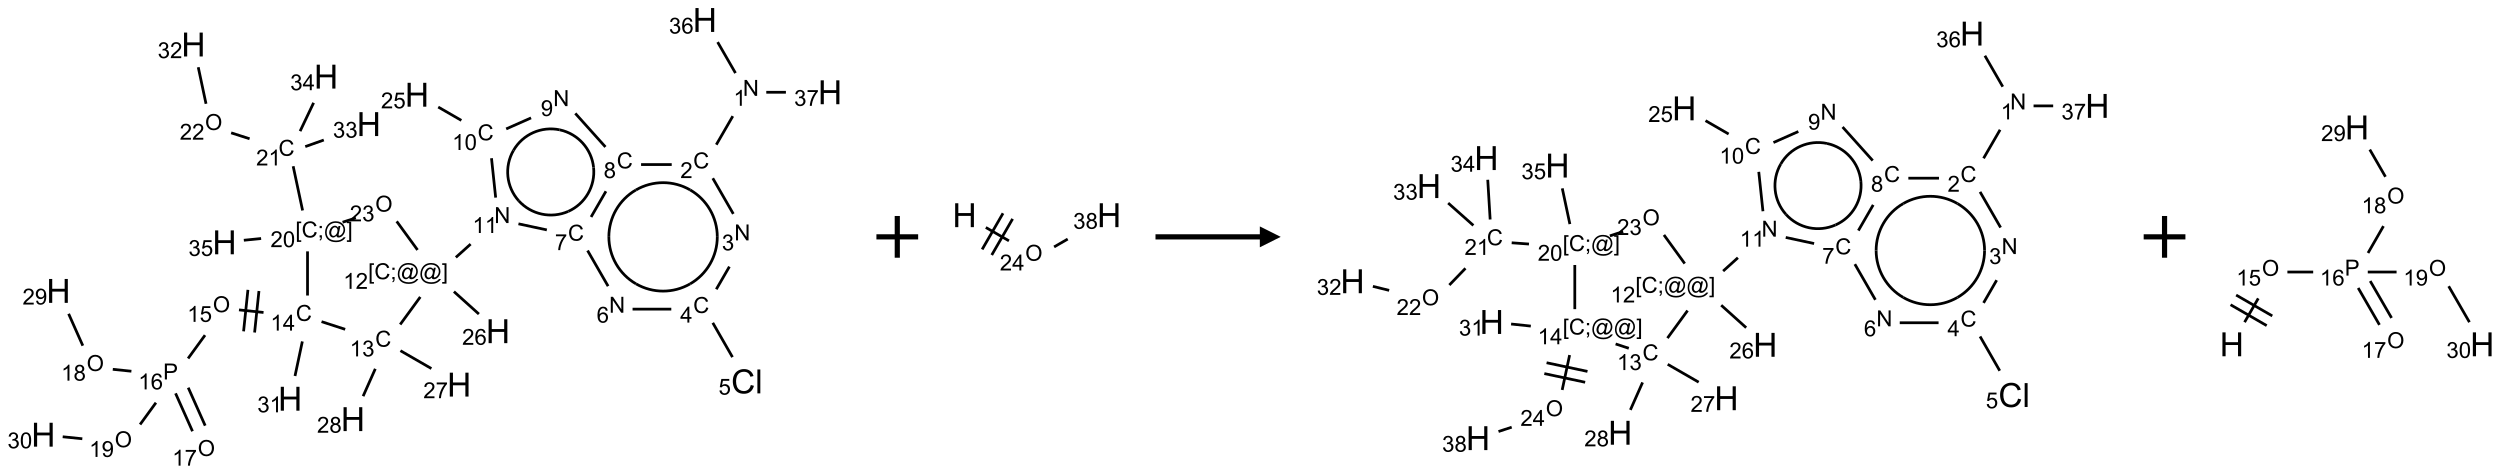 <?xml version="1.0" encoding="UTF-8"?>
<svg xmlns="http://www.w3.org/2000/svg" xmlns:xlink="http://www.w3.org/1999/xlink" width="1198" height="227" viewBox="0 0 1198 227">
<defs>
<g>
<g id="glyph-0-0">
<path d="M 1.332 0 L 1.332 -6.668 L 6.668 -6.668 L 6.668 0 Z M 1.5 -0.168 L 6.5 -0.168 L 6.5 -6.5 L 1.5 -6.5 Z M 1.5 -0.168 "/>
</g>
<g id="glyph-0-1">
<path d="M 0.812 0 L 0.812 -7.637 L 1.848 -7.637 L 5.859 -1.641 L 5.859 -7.637 L 6.828 -7.637 L 6.828 0 L 5.793 0 L 1.781 -6 L 1.781 0 Z M 0.812 0 "/>
</g>
<g id="glyph-0-2">
<path d="M 3.973 0 L 3.035 0 L 3.035 -5.973 C 2.809 -5.758 2.516 -5.543 2.148 -5.328 C 1.781 -5.113 1.453 -4.953 1.16 -4.844 L 1.16 -5.75 C 1.684 -5.996 2.145 -6.297 2.535 -6.645 C 2.93 -6.996 3.207 -7.336 3.371 -7.668 L 3.973 -7.668 Z M 3.973 0 "/>
</g>
<g id="glyph-0-3">
<path d="M 6.27 -2.676 L 7.281 -2.422 C 7.07 -1.594 6.688 -0.961 6.137 -0.523 C 5.586 -0.086 4.914 0.129 4.121 0.129 C 3.297 0.129 2.629 -0.039 2.113 -0.371 C 1.598 -0.707 1.203 -1.191 0.934 -1.828 C 0.664 -2.465 0.531 -3.145 0.531 -3.875 C 0.531 -4.672 0.684 -5.363 0.988 -5.957 C 1.293 -6.547 1.723 -6.996 2.285 -7.305 C 2.844 -7.613 3.461 -7.766 4.137 -7.766 C 4.898 -7.766 5.543 -7.57 6.062 -7.184 C 6.582 -6.793 6.945 -6.246 7.152 -5.543 L 6.156 -5.309 C 5.98 -5.863 5.723 -6.266 5.387 -6.52 C 5.051 -6.773 4.625 -6.902 4.113 -6.902 C 3.527 -6.902 3.039 -6.762 2.645 -6.48 C 2.25 -6.199 1.973 -5.82 1.812 -5.348 C 1.652 -4.871 1.574 -4.383 1.574 -3.879 C 1.574 -3.23 1.668 -2.664 1.855 -2.18 C 2.047 -1.695 2.34 -1.332 2.738 -1.094 C 3.137 -0.855 3.57 -0.734 4.035 -0.734 C 4.602 -0.734 5.082 -0.898 5.473 -1.223 C 5.867 -1.551 6.133 -2.035 6.27 -2.676 Z M 6.27 -2.676 "/>
</g>
<g id="glyph-0-4">
<path d="M 5.371 -0.902 L 5.371 0 L 0.324 0 C 0.316 -0.227 0.352 -0.441 0.434 -0.652 C 0.562 -0.996 0.766 -1.332 1.051 -1.668 C 1.332 -2 1.742 -2.387 2.277 -2.824 C 3.105 -3.504 3.668 -4.043 3.957 -4.441 C 4.25 -4.84 4.395 -5.215 4.395 -5.566 C 4.395 -5.938 4.262 -6.254 3.996 -6.508 C 3.73 -6.762 3.387 -6.891 2.957 -6.891 C 2.508 -6.891 2.145 -6.754 1.875 -6.484 C 1.605 -6.215 1.469 -5.84 1.465 -5.359 L 0.5 -5.457 C 0.566 -6.176 0.812 -6.727 1.246 -7.102 C 1.676 -7.477 2.254 -7.668 2.98 -7.668 C 3.711 -7.668 4.293 -7.465 4.719 -7.059 C 5.145 -6.652 5.359 -6.148 5.359 -5.547 C 5.359 -5.242 5.297 -4.941 5.172 -4.645 C 5.047 -4.352 4.84 -4.039 4.551 -3.715 C 4.262 -3.387 3.777 -2.938 3.105 -2.371 C 2.543 -1.898 2.18 -1.578 2.02 -1.41 C 1.859 -1.242 1.73 -1.07 1.625 -0.902 Z M 5.371 -0.902 "/>
</g>
<g id="glyph-0-5">
<path d="M 0.449 -2.016 L 1.387 -2.141 C 1.492 -1.609 1.676 -1.227 1.934 -0.992 C 2.191 -0.758 2.508 -0.641 2.879 -0.641 C 3.32 -0.641 3.695 -0.793 3.996 -1.098 C 4.301 -1.402 4.453 -1.781 4.453 -2.234 C 4.453 -2.664 4.312 -3.02 4.031 -3.301 C 3.75 -3.578 3.391 -3.719 2.957 -3.719 C 2.781 -3.719 2.562 -3.684 2.297 -3.613 L 2.402 -4.438 C 2.465 -4.43 2.516 -4.426 2.551 -4.426 C 2.949 -4.426 3.312 -4.531 3.629 -4.738 C 3.949 -4.949 4.109 -5.27 4.109 -5.703 C 4.109 -6.047 3.992 -6.332 3.762 -6.559 C 3.527 -6.785 3.227 -6.895 2.859 -6.895 C 2.496 -6.895 2.191 -6.781 1.949 -6.551 C 1.707 -6.324 1.547 -5.98 1.48 -5.52 L 0.543 -5.688 C 0.656 -6.316 0.918 -6.805 1.324 -7.148 C 1.73 -7.492 2.234 -7.668 2.84 -7.668 C 3.254 -7.668 3.641 -7.578 3.988 -7.398 C 4.34 -7.219 4.609 -6.977 4.793 -6.668 C 4.98 -6.359 5.074 -6.031 5.074 -5.684 C 5.074 -5.352 4.984 -5.051 4.809 -4.781 C 4.629 -4.512 4.367 -4.297 4.02 -4.137 C 4.473 -4.031 4.824 -3.816 5.074 -3.488 C 5.324 -3.16 5.449 -2.75 5.449 -2.254 C 5.449 -1.59 5.203 -1.023 4.719 -0.559 C 4.234 -0.098 3.617 0.137 2.875 0.137 C 2.203 0.137 1.648 -0.062 1.207 -0.465 C 0.762 -0.863 0.512 -1.379 0.449 -2.016 Z M 0.449 -2.016 "/>
</g>
<g id="glyph-0-6">
<path d="M 3.449 0 L 3.449 -1.828 L 0.137 -1.828 L 0.137 -2.688 L 3.621 -7.637 L 4.387 -7.637 L 4.387 -2.688 L 5.418 -2.688 L 5.418 -1.828 L 4.387 -1.828 L 4.387 0 Z M 3.449 -2.688 L 3.449 -6.129 L 1.059 -2.688 Z M 3.449 -2.688 "/>
</g>
<g id="glyph-0-7">
<path d="M 0.441 -2 L 1.426 -2.082 C 1.5 -1.605 1.668 -1.242 1.934 -1.004 C 2.199 -0.762 2.52 -0.641 2.895 -0.641 C 3.348 -0.641 3.73 -0.812 4.043 -1.152 C 4.355 -1.492 4.512 -1.941 4.512 -2.504 C 4.512 -3.039 4.359 -3.461 4.059 -3.77 C 3.758 -4.078 3.367 -4.234 2.879 -4.234 C 2.578 -4.234 2.305 -4.164 2.062 -4.027 C 1.82 -3.891 1.629 -3.715 1.488 -3.496 L 0.609 -3.609 L 1.348 -7.531 L 5.145 -7.531 L 5.145 -6.637 L 2.098 -6.637 L 1.688 -4.582 C 2.145 -4.902 2.625 -5.062 3.129 -5.062 C 3.797 -5.062 4.359 -4.832 4.816 -4.371 C 5.277 -3.91 5.504 -3.312 5.504 -2.59 C 5.504 -1.898 5.305 -1.301 4.902 -0.797 C 4.41 -0.18 3.742 0.129 2.895 0.129 C 2.199 0.129 1.633 -0.062 1.195 -0.453 C 0.758 -0.844 0.504 -1.359 0.441 -2 Z M 0.441 -2 "/>
</g>
<g id="glyph-0-8">
<path d="M 5.309 -5.766 L 4.375 -5.691 C 4.293 -6.059 4.172 -6.328 4.02 -6.496 C 3.766 -6.762 3.453 -6.895 3.082 -6.895 C 2.785 -6.895 2.523 -6.812 2.297 -6.645 C 2 -6.43 1.77 -6.117 1.598 -5.703 C 1.43 -5.289 1.34 -4.703 1.332 -3.938 C 1.559 -4.281 1.836 -4.535 2.16 -4.703 C 2.488 -4.871 2.828 -4.953 3.188 -4.953 C 3.812 -4.953 4.344 -4.723 4.785 -4.262 C 5.223 -3.801 5.441 -3.207 5.441 -2.48 C 5.441 -2 5.34 -1.555 5.133 -1.145 C 4.926 -0.73 4.641 -0.418 4.281 -0.199 C 3.922 0.02 3.512 0.129 3.051 0.129 C 2.27 0.129 1.633 -0.156 1.141 -0.73 C 0.648 -1.305 0.402 -2.254 0.402 -3.574 C 0.402 -5.051 0.672 -6.121 1.219 -6.793 C 1.695 -7.375 2.336 -7.668 3.141 -7.668 C 3.742 -7.668 4.234 -7.5 4.617 -7.16 C 5 -6.824 5.23 -6.359 5.309 -5.766 Z M 1.48 -2.473 C 1.48 -2.152 1.547 -1.844 1.684 -1.547 C 1.82 -1.25 2.016 -1.027 2.262 -0.871 C 2.508 -0.719 2.766 -0.641 3.035 -0.641 C 3.434 -0.641 3.773 -0.801 4.059 -1.121 C 4.344 -1.441 4.484 -1.875 4.484 -2.422 C 4.484 -2.949 4.344 -3.367 4.062 -3.668 C 3.781 -3.973 3.426 -4.125 3 -4.125 C 2.578 -4.125 2.219 -3.973 1.922 -3.668 C 1.625 -3.363 1.48 -2.969 1.48 -2.473 Z M 1.48 -2.473 "/>
</g>
<g id="glyph-0-9">
<path d="M 0.504 -6.637 L 0.504 -7.535 L 5.449 -7.535 L 5.449 -6.809 C 4.961 -6.289 4.48 -5.602 4.004 -4.746 C 3.527 -3.887 3.156 -3.004 2.895 -2.098 C 2.707 -1.461 2.59 -0.762 2.535 0 L 1.574 0 C 1.582 -0.602 1.703 -1.328 1.926 -2.176 C 2.152 -3.027 2.477 -3.848 2.898 -4.637 C 3.32 -5.426 3.77 -6.094 4.246 -6.637 Z M 0.504 -6.637 "/>
</g>
<g id="glyph-0-10">
<path d="M 1.887 -4.141 C 1.496 -4.281 1.207 -4.484 1.02 -4.75 C 0.832 -5.016 0.738 -5.328 0.738 -5.699 C 0.738 -6.254 0.938 -6.719 1.34 -7.098 C 1.738 -7.477 2.27 -7.668 2.934 -7.668 C 3.598 -7.668 4.137 -7.473 4.543 -7.086 C 4.949 -6.699 5.152 -6.227 5.152 -5.672 C 5.152 -5.316 5.059 -5.008 4.871 -4.746 C 4.688 -4.484 4.406 -4.281 4.027 -4.141 C 4.496 -3.988 4.852 -3.742 5.098 -3.402 C 5.34 -3.062 5.465 -2.656 5.465 -2.184 C 5.465 -1.531 5.234 -0.98 4.77 -0.535 C 4.309 -0.09 3.703 0.129 2.949 0.129 C 2.195 0.129 1.586 -0.094 1.125 -0.539 C 0.664 -0.984 0.434 -1.543 0.434 -2.207 C 0.434 -2.703 0.559 -3.121 0.809 -3.457 C 1.062 -3.793 1.422 -4.02 1.887 -4.141 Z M 1.699 -5.73 C 1.699 -5.367 1.812 -5.074 2.047 -4.844 C 2.281 -4.613 2.582 -4.5 2.953 -4.5 C 3.312 -4.5 3.609 -4.613 3.84 -4.84 C 4.07 -5.066 4.188 -5.348 4.188 -5.676 C 4.188 -6.02 4.07 -6.309 3.832 -6.543 C 3.594 -6.777 3.297 -6.895 2.941 -6.895 C 2.586 -6.895 2.289 -6.781 2.051 -6.551 C 1.816 -6.324 1.699 -6.047 1.699 -5.73 Z M 1.395 -2.203 C 1.395 -1.938 1.461 -1.676 1.586 -1.426 C 1.711 -1.176 1.902 -0.984 2.152 -0.848 C 2.402 -0.711 2.672 -0.641 2.957 -0.641 C 3.406 -0.641 3.777 -0.785 4.066 -1.074 C 4.359 -1.363 4.504 -1.727 4.504 -2.172 C 4.504 -2.625 4.355 -2.996 4.055 -3.293 C 3.754 -3.586 3.379 -3.734 2.926 -3.734 C 2.484 -3.734 2.121 -3.59 1.832 -3.297 C 1.543 -3.004 1.395 -2.641 1.395 -2.203 Z M 1.395 -2.203 "/>
</g>
<g id="glyph-0-11">
<path d="M 0.582 -1.766 L 1.484 -1.848 C 1.562 -1.426 1.707 -1.117 1.922 -0.926 C 2.137 -0.734 2.414 -0.641 2.75 -0.641 C 3.039 -0.641 3.289 -0.707 3.508 -0.84 C 3.727 -0.973 3.902 -1.148 4.043 -1.367 C 4.18 -1.586 4.297 -1.887 4.391 -2.262 C 4.484 -2.637 4.531 -3.016 4.531 -3.406 C 4.531 -3.449 4.531 -3.512 4.527 -3.594 C 4.34 -3.297 4.082 -3.055 3.758 -2.867 C 3.434 -2.68 3.082 -2.59 2.703 -2.59 C 2.07 -2.59 1.535 -2.816 1.098 -3.277 C 0.66 -3.734 0.441 -4.34 0.441 -5.09 C 0.441 -5.863 0.672 -6.484 1.129 -6.957 C 1.586 -7.43 2.156 -7.668 2.844 -7.668 C 3.34 -7.668 3.793 -7.531 4.207 -7.266 C 4.617 -7 4.93 -6.617 5.145 -6.121 C 5.355 -5.629 5.465 -4.91 5.465 -3.973 C 5.465 -2.996 5.359 -2.223 5.145 -1.645 C 4.934 -1.066 4.617 -0.625 4.199 -0.324 C 3.781 -0.02 3.293 0.129 2.73 0.129 C 2.133 0.129 1.645 -0.035 1.266 -0.367 C 0.887 -0.699 0.66 -1.164 0.582 -1.766 Z M 4.422 -5.137 C 4.422 -5.676 4.277 -6.102 3.992 -6.418 C 3.707 -6.734 3.359 -6.891 2.957 -6.891 C 2.543 -6.891 2.18 -6.719 1.871 -6.379 C 1.562 -6.039 1.406 -5.598 1.406 -5.059 C 1.406 -4.57 1.555 -4.176 1.848 -3.871 C 2.141 -3.566 2.5 -3.418 2.934 -3.418 C 3.367 -3.418 3.723 -3.57 4.004 -3.871 C 4.281 -4.176 4.422 -4.598 4.422 -5.137 Z M 4.422 -5.137 "/>
</g>
<g id="glyph-0-12">
<path d="M 0.441 -3.766 C 0.441 -4.668 0.535 -5.395 0.723 -5.945 C 0.906 -6.496 1.184 -6.922 1.551 -7.219 C 1.918 -7.516 2.375 -7.668 2.934 -7.668 C 3.344 -7.668 3.703 -7.586 4.012 -7.418 C 4.32 -7.254 4.574 -7.016 4.777 -6.707 C 4.977 -6.395 5.137 -6.016 5.25 -5.57 C 5.363 -5.125 5.422 -4.523 5.422 -3.766 C 5.422 -2.871 5.328 -2.148 5.145 -1.598 C 4.961 -1.047 4.688 -0.621 4.32 -0.32 C 3.953 -0.02 3.492 0.129 2.934 0.129 C 2.195 0.129 1.617 -0.133 1.199 -0.66 C 0.695 -1.297 0.441 -2.332 0.441 -3.766 Z M 1.406 -3.766 C 1.406 -2.512 1.555 -1.68 1.848 -1.262 C 2.141 -0.848 2.5 -0.641 2.934 -0.641 C 3.363 -0.641 3.727 -0.848 4.02 -1.266 C 4.312 -1.684 4.457 -2.516 4.457 -3.766 C 4.457 -5.023 4.312 -5.859 4.02 -6.27 C 3.727 -6.684 3.359 -6.891 2.922 -6.891 C 2.492 -6.891 2.148 -6.707 1.891 -6.344 C 1.566 -5.879 1.406 -5.02 1.406 -3.766 Z M 1.406 -3.766 "/>
</g>
<g id="glyph-0-13">
<path d="M 0.723 2.121 L 0.723 -7.637 L 2.793 -7.637 L 2.793 -6.859 L 1.66 -6.859 L 1.66 1.344 L 2.793 1.344 L 2.793 2.121 Z M 0.723 2.121 "/>
</g>
<g id="glyph-0-14">
<path d="M 0.949 -4.465 L 0.949 -5.531 L 2.016 -5.531 L 2.016 -4.465 Z M 0.949 0 L 0.949 -1.066 L 2.016 -1.066 L 2.016 0 C 2.016 0.391 1.945 0.711 1.809 0.949 C 1.668 1.191 1.449 1.379 1.145 1.512 L 0.887 1.109 C 1.082 1.023 1.23 0.895 1.324 0.727 C 1.418 0.559 1.469 0.316 1.48 0 Z M 0.949 0 "/>
</g>
<g id="glyph-0-15">
<path d="M 6.047 -0.848 C 5.82 -0.59 5.57 -0.379 5.289 -0.223 C 5.008 -0.062 4.73 0.016 4.449 0.016 C 4.141 0.016 3.84 -0.074 3.547 -0.254 C 3.254 -0.434 3.02 -0.715 2.836 -1.09 C 2.652 -1.465 2.562 -1.875 2.562 -2.324 C 2.562 -2.875 2.703 -3.43 2.988 -3.98 C 3.27 -4.535 3.621 -4.953 4.043 -5.23 C 4.461 -5.508 4.871 -5.645 5.266 -5.645 C 5.566 -5.645 5.855 -5.566 6.129 -5.41 C 6.402 -5.25 6.641 -5.012 6.84 -4.688 L 7.016 -5.496 L 7.949 -5.496 L 7.199 -2 C 7.094 -1.516 7.043 -1.246 7.043 -1.191 C 7.043 -1.098 7.078 -1.02 7.148 -0.949 C 7.219 -0.883 7.305 -0.848 7.406 -0.848 C 7.59 -0.848 7.832 -0.953 8.129 -1.168 C 8.527 -1.445 8.84 -1.816 9.07 -2.285 C 9.301 -2.75 9.418 -3.234 9.418 -3.73 C 9.418 -4.309 9.27 -4.852 8.973 -5.355 C 8.676 -5.859 8.23 -6.262 7.645 -6.562 C 7.055 -6.863 6.406 -7.016 5.691 -7.016 C 4.879 -7.016 4.137 -6.824 3.465 -6.445 C 2.793 -6.066 2.273 -5.52 1.902 -4.809 C 1.535 -4.098 1.348 -3.34 1.348 -2.527 C 1.348 -1.676 1.535 -0.941 1.902 -0.328 C 2.273 0.285 2.809 0.742 3.508 1.035 C 4.207 1.328 4.984 1.473 5.832 1.473 C 6.742 1.473 7.504 1.32 8.121 1.016 C 8.734 0.711 9.195 0.34 9.5 -0.098 L 10.441 -0.098 C 10.266 0.266 9.961 0.637 9.531 1.016 C 9.102 1.395 8.59 1.695 7.996 1.914 C 7.402 2.133 6.688 2.246 5.848 2.246 C 5.078 2.246 4.367 2.145 3.715 1.949 C 3.066 1.75 2.512 1.453 2.051 1.055 C 1.594 0.656 1.25 0.199 1.016 -0.316 C 0.723 -0.973 0.578 -1.684 0.578 -2.441 C 0.578 -3.289 0.75 -4.098 1.098 -4.863 C 1.523 -5.805 2.125 -6.527 2.902 -7.027 C 3.684 -7.527 4.629 -7.777 5.738 -7.777 C 6.602 -7.777 7.375 -7.602 8.059 -7.246 C 8.746 -6.895 9.285 -6.371 9.684 -5.672 C 10.02 -5.07 10.188 -4.418 10.188 -3.715 C 10.188 -2.707 9.832 -1.812 9.125 -1.031 C 8.492 -0.328 7.801 0.02 7.051 0.02 C 6.812 0.02 6.617 -0.016 6.473 -0.09 C 6.324 -0.16 6.215 -0.266 6.145 -0.402 C 6.102 -0.488 6.066 -0.637 6.047 -0.848 Z M 3.527 -2.262 C 3.527 -1.785 3.641 -1.414 3.863 -1.152 C 4.09 -0.887 4.348 -0.754 4.641 -0.754 C 4.836 -0.754 5.039 -0.812 5.254 -0.93 C 5.469 -1.047 5.676 -1.219 5.871 -1.449 C 6.066 -1.676 6.23 -1.969 6.355 -2.32 C 6.48 -2.672 6.543 -3.027 6.543 -3.379 C 6.543 -3.852 6.426 -4.219 6.191 -4.48 C 5.957 -4.738 5.672 -4.871 5.332 -4.871 C 5.109 -4.871 4.902 -4.812 4.707 -4.699 C 4.512 -4.586 4.32 -4.406 4.137 -4.156 C 3.953 -3.906 3.805 -3.602 3.691 -3.246 C 3.582 -2.887 3.527 -2.559 3.527 -2.262 Z M 3.527 -2.262 "/>
</g>
<g id="glyph-0-16">
<path d="M 2.27 2.121 L 0.203 2.121 L 0.203 1.344 L 1.332 1.344 L 1.332 -6.859 L 0.203 -6.859 L 0.203 -7.637 L 2.27 -7.637 Z M 2.27 2.121 "/>
</g>
<g id="glyph-0-17">
<path d="M 0.516 -3.719 C 0.516 -4.984 0.855 -5.977 1.535 -6.695 C 2.215 -7.414 3.094 -7.77 4.172 -7.77 C 4.875 -7.77 5.512 -7.602 6.078 -7.266 C 6.645 -6.93 7.074 -6.461 7.371 -5.855 C 7.668 -5.254 7.816 -4.57 7.816 -3.809 C 7.816 -3.035 7.66 -2.34 7.348 -1.73 C 7.035 -1.117 6.594 -0.656 6.02 -0.34 C 5.449 -0.027 4.828 0.129 4.168 0.129 C 3.449 0.129 2.805 -0.043 2.238 -0.391 C 1.672 -0.738 1.246 -1.211 0.953 -1.812 C 0.66 -2.414 0.516 -3.047 0.516 -3.719 Z M 1.559 -3.703 C 1.559 -2.781 1.805 -2.059 2.301 -1.527 C 2.793 -1 3.414 -0.734 4.16 -0.734 C 4.922 -0.734 5.547 -1 6.039 -1.535 C 6.531 -2.07 6.777 -2.828 6.777 -3.812 C 6.777 -4.434 6.672 -4.977 6.461 -5.441 C 6.25 -5.902 5.945 -6.262 5.539 -6.52 C 5.133 -6.773 4.68 -6.902 4.176 -6.902 C 3.461 -6.902 2.848 -6.656 2.332 -6.164 C 1.816 -5.672 1.559 -4.852 1.559 -3.703 Z M 1.559 -3.703 "/>
</g>
<g id="glyph-0-18">
<path d="M 0.824 0 L 0.824 -7.637 L 3.703 -7.637 C 4.211 -7.637 4.598 -7.609 4.863 -7.562 C 5.238 -7.5 5.555 -7.383 5.809 -7.207 C 6.062 -7.031 6.266 -6.785 6.418 -6.469 C 6.574 -6.152 6.652 -5.805 6.652 -5.426 C 6.652 -4.777 6.445 -4.227 6.031 -3.777 C 5.617 -3.328 4.871 -3.105 3.793 -3.105 L 1.832 -3.105 L 1.832 0 Z M 1.832 -4.004 L 3.809 -4.004 C 4.461 -4.004 4.922 -4.125 5.199 -4.371 C 5.473 -4.613 5.609 -4.953 5.609 -5.395 C 5.609 -5.715 5.527 -5.988 5.367 -6.215 C 5.207 -6.441 4.992 -6.594 4.73 -6.668 C 4.559 -6.711 4.246 -6.734 3.785 -6.734 L 1.832 -6.734 Z M 1.832 -4.004 "/>
</g>
<g id="glyph-1-0">
<path d="M 2 0 L 2 -10 L 10 -10 L 10 0 Z M 2.25 -0.25 L 9.75 -0.25 L 9.75 -9.75 L 2.25 -9.75 Z M 2.25 -0.25 "/>
</g>
<g id="glyph-1-1">
<path d="M 9.406 -4.016 L 10.922 -3.633 C 10.605 -2.387 10.031 -1.438 9.207 -0.785 C 8.383 -0.133 7.371 0.195 6.18 0.195 C 4.945 0.195 3.941 -0.055 3.168 -0.559 C 2.395 -1.062 1.805 -1.789 1.402 -2.742 C 1 -3.695 0.797 -4.719 0.797 -5.812 C 0.797 -7.004 1.023 -8.047 1.48 -8.934 C 1.938 -9.82 2.586 -10.496 3.426 -10.957 C 4.266 -11.418 5.191 -11.648 6.203 -11.648 C 7.348 -11.648 8.312 -11.355 9.094 -10.773 C 9.875 -10.191 10.418 -9.371 10.727 -8.312 L 9.234 -7.961 C 8.969 -8.793 8.582 -9.402 8.078 -9.781 C 7.574 -10.16 6.938 -10.352 6.172 -10.352 C 5.293 -10.352 4.555 -10.141 3.965 -9.719 C 3.375 -9.297 2.957 -8.73 2.719 -8.02 C 2.48 -7.309 2.359 -6.574 2.359 -5.82 C 2.359 -4.848 2.5 -3.996 2.785 -3.27 C 3.07 -2.543 3.512 -2 4.109 -1.641 C 4.707 -1.281 5.355 -1.102 6.055 -1.102 C 6.902 -1.102 7.621 -1.348 8.211 -1.836 C 8.801 -2.324 9.199 -3.051 9.406 -4.016 Z M 9.406 -4.016 "/>
</g>
<g id="glyph-1-2">
<path d="M 1.023 0 L 1.023 -11.453 L 2.43 -11.453 L 2.43 0 Z M 1.023 0 "/>
</g>
<g id="glyph-1-3">
<path d="M 1.281 0 L 1.281 -11.453 L 2.797 -11.453 L 2.797 -6.75 L 8.75 -6.75 L 8.75 -11.453 L 10.266 -11.453 L 10.266 0 L 8.75 0 L 8.75 -5.398 L 2.797 -5.398 L 2.797 0 Z M 1.281 0 "/>
</g>
</g>
</defs>
<path fill="none" stroke-width="0.033" stroke-linecap="butt" stroke-linejoin="miter" stroke="rgb(0%, 0%, 0%)" stroke-opacity="1" stroke-miterlimit="10" d="M 8.26 1.152 L 8.062 1.494 " transform="matrix(40, 0, 0, 40, 20.764, 9.576)"/>
<path fill="none" stroke-width="0.033" stroke-linecap="butt" stroke-linejoin="miter" stroke="rgb(0%, 0%, 0%)" stroke-opacity="1" stroke-miterlimit="10" d="M 8.02 1.896 L 8.266 2.323 " transform="matrix(40, 0, 0, 40, 20.764, 9.576)"/>
<path fill="none" stroke-width="0.033" stroke-linecap="butt" stroke-linejoin="miter" stroke="rgb(0%, 0%, 0%)" stroke-opacity="1" stroke-miterlimit="10" d="M 8.219 2.955 L 8.062 3.226 " transform="matrix(40, 0, 0, 40, 20.764, 9.576)"/>
<path fill="none" stroke-width="0.033" stroke-linecap="butt" stroke-linejoin="miter" stroke="rgb(0%, 0%, 0%)" stroke-opacity="1" stroke-miterlimit="10" d="M 8.02 3.628 L 8.256 4.039 " transform="matrix(40, 0, 0, 40, 20.764, 9.576)"/>
<path fill="none" stroke-width="0.033" stroke-linecap="butt" stroke-linejoin="miter" stroke="rgb(0%, 0%, 0%)" stroke-opacity="1" stroke-miterlimit="10" d="M 7.523 3.464 L 7.059 3.464 " transform="matrix(40, 0, 0, 40, 20.764, 9.576)"/>
<path fill="none" stroke-width="0.033" stroke-linecap="butt" stroke-linejoin="miter" stroke="rgb(0%, 0%, 0%)" stroke-opacity="1" stroke-miterlimit="10" d="M 6.766 3.189 L 6.52 2.762 " transform="matrix(40, 0, 0, 40, 20.764, 9.576)"/>
<path fill="none" stroke-width="0.033" stroke-linecap="butt" stroke-linejoin="miter" stroke="rgb(0%, 0%, 0%)" stroke-opacity="1" stroke-miterlimit="10" d="M 6.562 2.36 L 6.74 2.052 " transform="matrix(40, 0, 0, 40, 20.764, 9.576)"/>
<path fill="none" stroke-width="0.033" stroke-linecap="butt" stroke-linejoin="miter" stroke="rgb(0%, 0%, 0%)" stroke-opacity="1" stroke-miterlimit="10" d="M 7.161 1.732 L 7.528 1.732 " transform="matrix(40, 0, 0, 40, 20.764, 9.576)"/>
<path fill="none" stroke-width="0.033" stroke-linecap="butt" stroke-linejoin="miter" stroke="rgb(0%, 0%, 0%)" stroke-opacity="1" stroke-miterlimit="10" d="M 6.734 1.521 L 6.373 1.119 " transform="matrix(40, 0, 0, 40, 20.764, 9.576)"/>
<path fill="none" stroke-width="0.033" stroke-linecap="butt" stroke-linejoin="miter" stroke="rgb(0%, 0%, 0%)" stroke-opacity="1" stroke-miterlimit="10" d="M 5.843 1.173 L 5.545 1.305 " transform="matrix(40, 0, 0, 40, 20.764, 9.576)"/>
<path fill="none" stroke-width="0.033" stroke-linecap="butt" stroke-linejoin="miter" stroke="rgb(0%, 0%, 0%)" stroke-opacity="1" stroke-miterlimit="10" d="M 5.008 1.203 L 4.731 1.043 " transform="matrix(40, 0, 0, 40, 20.764, 9.576)"/>
<path fill="none" stroke-width="0.033" stroke-linecap="butt" stroke-linejoin="miter" stroke="rgb(0%, 0%, 0%)" stroke-opacity="1" stroke-miterlimit="10" d="M 5.369 1.656 L 5.419 2.128 " transform="matrix(40, 0, 0, 40, 20.764, 9.576)"/>
<path fill="none" stroke-width="0.033" stroke-linecap="butt" stroke-linejoin="miter" stroke="rgb(0%, 0%, 0%)" stroke-opacity="1" stroke-miterlimit="10" d="M 5.692 2.442 L 6.032 2.515 " transform="matrix(40, 0, 0, 40, 20.764, 9.576)"/>
<path fill="none" stroke-width="0.033" stroke-linecap="butt" stroke-linejoin="miter" stroke="rgb(0%, 0%, 0%)" stroke-opacity="1" stroke-miterlimit="10" d="M 5.119 2.685 L 4.942 2.844 " transform="matrix(40, 0, 0, 40, 20.764, 9.576)"/>
<path fill="none" stroke-width="0.033" stroke-linecap="butt" stroke-linejoin="miter" stroke="rgb(0%, 0%, 0%)" stroke-opacity="1" stroke-miterlimit="10" d="M 4.919 3.254 L 5.218 3.523 " transform="matrix(40, 0, 0, 40, 20.764, 9.576)"/>
<path fill="none" stroke-width="0.033" stroke-linecap="butt" stroke-linejoin="miter" stroke="rgb(0%, 0%, 0%)" stroke-opacity="1" stroke-miterlimit="10" d="M 4.516 3.318 L 4.275 3.648 " transform="matrix(40, 0, 0, 40, 20.764, 9.576)"/>
<path fill="none" stroke-width="0.033" stroke-linecap="butt" stroke-linejoin="miter" stroke="rgb(0%, 0%, 0%)" stroke-opacity="1" stroke-miterlimit="10" d="M 4.278 3.962 L 4.649 4.176 " transform="matrix(40, 0, 0, 40, 20.764, 9.576)"/>
<path fill="none" stroke-width="0.033" stroke-linecap="butt" stroke-linejoin="miter" stroke="rgb(0%, 0%, 0%)" stroke-opacity="1" stroke-miterlimit="10" d="M 3.977 4.179 L 3.831 4.507 " transform="matrix(40, 0, 0, 40, 20.764, 9.576)"/>
<path fill="none" stroke-width="0.033" stroke-linecap="butt" stroke-linejoin="miter" stroke="rgb(0%, 0%, 0%)" stroke-opacity="1" stroke-miterlimit="10" d="M 3.616 3.706 L 3.333 3.614 " transform="matrix(40, 0, 0, 40, 20.764, 9.576)"/>
<path fill="none" stroke-width="0.033" stroke-linecap="butt" stroke-linejoin="miter" stroke="rgb(0%, 0%, 0%)" stroke-opacity="1" stroke-miterlimit="10" d="M 2.638 3.504 L 2.344 3.473 " transform="matrix(40, 0, 0, 40, 20.764, 9.576)"/>
<path fill="none" stroke-width="0.033" stroke-linecap="butt" stroke-linejoin="miter" stroke="rgb(0%, 0%, 0%)" stroke-opacity="1" stroke-miterlimit="10" d="M 2.451 3.233 L 2.399 3.73 " transform="matrix(40, 0, 0, 40, 20.764, 9.576)"/>
<path fill="none" stroke-width="0.033" stroke-linecap="butt" stroke-linejoin="miter" stroke="rgb(0%, 0%, 0%)" stroke-opacity="1" stroke-miterlimit="10" d="M 2.583 3.247 L 2.531 3.744 " transform="matrix(40, 0, 0, 40, 20.764, 9.576)"/>
<path fill="none" stroke-width="0.033" stroke-linecap="butt" stroke-linejoin="miter" stroke="rgb(0%, 0%, 0%)" stroke-opacity="1" stroke-miterlimit="10" d="M 1.937 3.776 L 1.734 4.055 " transform="matrix(40, 0, 0, 40, 20.764, 9.576)"/>
<path fill="none" stroke-width="0.033" stroke-linecap="butt" stroke-linejoin="miter" stroke="rgb(0%, 0%, 0%)" stroke-opacity="1" stroke-miterlimit="10" d="M 1.584 4.473 L 1.787 4.927 " transform="matrix(40, 0, 0, 40, 20.764, 9.576)"/>
<path fill="none" stroke-width="0.033" stroke-linecap="butt" stroke-linejoin="miter" stroke="rgb(0%, 0%, 0%)" stroke-opacity="1" stroke-miterlimit="10" d="M 1.736 4.405 L 1.939 4.86 " transform="matrix(40, 0, 0, 40, 20.764, 9.576)"/>
<path fill="none" stroke-width="0.033" stroke-linecap="butt" stroke-linejoin="miter" stroke="rgb(0%, 0%, 0%)" stroke-opacity="1" stroke-miterlimit="10" d="M 1.055 4.208 L 0.832 4.185 " transform="matrix(40, 0, 0, 40, 20.764, 9.576)"/>
<path fill="none" stroke-width="0.033" stroke-linecap="butt" stroke-linejoin="miter" stroke="rgb(0%, 0%, 0%)" stroke-opacity="1" stroke-miterlimit="10" d="M 0.473 3.902 L 0.303 3.52 " transform="matrix(40, 0, 0, 40, 20.764, 9.576)"/>
<path fill="none" stroke-width="0.033" stroke-linecap="butt" stroke-linejoin="miter" stroke="rgb(0%, 0%, 0%)" stroke-opacity="1" stroke-miterlimit="10" d="M 1.349 4.585 L 1.159 4.846 " transform="matrix(40, 0, 0, 40, 20.764, 9.576)"/>
<path fill="none" stroke-width="0.033" stroke-linecap="butt" stroke-linejoin="miter" stroke="rgb(0%, 0%, 0%)" stroke-opacity="1" stroke-miterlimit="10" d="M 0.467 5.017 L 0.232 4.993 " transform="matrix(40, 0, 0, 40, 20.764, 9.576)"/>
<path fill="none" stroke-width="0.033" stroke-linecap="butt" stroke-linejoin="miter" stroke="rgb(0%, 0%, 0%)" stroke-opacity="1" stroke-miterlimit="10" d="M 3.103 3.851 L 3.015 4.265 " transform="matrix(40, 0, 0, 40, 20.764, 9.576)"/>
<path fill="none" stroke-width="0.033" stroke-linecap="butt" stroke-linejoin="miter" stroke="rgb(0%, 0%, 0%)" stroke-opacity="1" stroke-miterlimit="10" d="M 3.165 3.301 L 3.165 2.772 " transform="matrix(40, 0, 0, 40, 20.764, 9.576)"/>
<path fill="none" stroke-width="0.033" stroke-linecap="butt" stroke-linejoin="miter" stroke="rgb(0%, 0%, 0%)" stroke-opacity="1" stroke-miterlimit="10" d="M 3.106 2.282 L 2.993 1.752 " transform="matrix(40, 0, 0, 40, 20.764, 9.576)"/>
<path fill="none" stroke-width="0.033" stroke-linecap="butt" stroke-linejoin="miter" stroke="rgb(0%, 0%, 0%)" stroke-opacity="1" stroke-miterlimit="10" d="M 2.471 1.423 L 2.25 1.352 " transform="matrix(40, 0, 0, 40, 20.764, 9.576)"/>
<path fill="none" stroke-width="0.033" stroke-linecap="butt" stroke-linejoin="miter" stroke="rgb(0%, 0%, 0%)" stroke-opacity="1" stroke-miterlimit="10" d="M 1.949 1.004 L 1.856 0.566 " transform="matrix(40, 0, 0, 40, 20.764, 9.576)"/>
<path fill="none" stroke-width="0.033" stroke-linecap="butt" stroke-linejoin="miter" stroke="rgb(0%, 0%, 0%)" stroke-opacity="1" stroke-miterlimit="10" d="M 3.138 1.517 L 3.36 1.438 " transform="matrix(40, 0, 0, 40, 20.764, 9.576)"/>
<path fill="none" stroke-width="0.033" stroke-linecap="butt" stroke-linejoin="miter" stroke="rgb(0%, 0%, 0%)" stroke-opacity="1" stroke-miterlimit="10" d="M 3.076 1.332 L 3.238 0.992 " transform="matrix(40, 0, 0, 40, 20.764, 9.576)"/>
<path fill="none" stroke-width="0.033" stroke-linecap="butt" stroke-linejoin="miter" stroke="rgb(0%, 0%, 0%)" stroke-opacity="1" stroke-miterlimit="10" d="M 2.609 2.618 L 2.402 2.639 " transform="matrix(40, 0, 0, 40, 20.764, 9.576)"/>
<path fill="none" stroke-width="0.033" stroke-linecap="butt" stroke-linejoin="miter" stroke="rgb(0%, 0%, 0%)" stroke-opacity="1" stroke-miterlimit="10" d="M 3.585 2.423 L 3.744 2.371 " transform="matrix(40, 0, 0, 40, 20.764, 9.576)"/>
<path fill="none" stroke-width="0.033" stroke-linecap="butt" stroke-linejoin="miter" stroke="rgb(0%, 0%, 0%)" stroke-opacity="1" stroke-miterlimit="10" d="M 4.233 2.412 L 4.483 2.755 " transform="matrix(40, 0, 0, 40, 20.764, 9.576)"/>
<path fill="none" stroke-width="0.033" stroke-linecap="butt" stroke-linejoin="miter" stroke="rgb(0%, 0%, 0%)" stroke-opacity="1" stroke-miterlimit="10" d="M 8.292 0.636 L 8.078 0.265 " transform="matrix(40, 0, 0, 40, 20.764, 9.576)"/>
<path fill="none" stroke-width="0.033" stroke-linecap="butt" stroke-linejoin="miter" stroke="rgb(0%, 0%, 0%)" stroke-opacity="1" stroke-miterlimit="10" d="M 8.661 0.866 L 8.896 0.866 " transform="matrix(40, 0, 0, 40, 20.764, 9.576)"/>
<path fill="none" stroke-width="0.033" stroke-linecap="butt" stroke-linejoin="miter" stroke="rgb(0%, 0%, 0%)" stroke-opacity="1" stroke-miterlimit="10" d="M 7.749 2.036 C 7.95 2.152 8.074 2.366 8.074 2.598 " transform="matrix(40, 0, 0, 40, 20.764, 9.576)"/>
<path fill="none" stroke-width="0.033" stroke-linecap="butt" stroke-linejoin="miter" stroke="rgb(0%, 0%, 0%)" stroke-opacity="1" stroke-miterlimit="10" d="M 7.1 2.036 C 7.301 1.92 7.549 1.92 7.749 2.036 " transform="matrix(40, 0, 0, 40, 20.764, 9.576)"/>
<path fill="none" stroke-width="0.033" stroke-linecap="butt" stroke-linejoin="miter" stroke="rgb(0%, 0%, 0%)" stroke-opacity="1" stroke-miterlimit="10" d="M 6.775 2.598 C 6.775 2.366 6.899 2.152 7.1 2.036 " transform="matrix(40, 0, 0, 40, 20.764, 9.576)"/>
<path fill="none" stroke-width="0.033" stroke-linecap="butt" stroke-linejoin="miter" stroke="rgb(0%, 0%, 0%)" stroke-opacity="1" stroke-miterlimit="10" d="M 7.1 3.161 C 6.899 3.045 6.775 2.83 6.775 2.598 " transform="matrix(40, 0, 0, 40, 20.764, 9.576)"/>
<path fill="none" stroke-width="0.033" stroke-linecap="butt" stroke-linejoin="miter" stroke="rgb(0%, 0%, 0%)" stroke-opacity="1" stroke-miterlimit="10" d="M 7.749 3.161 C 7.549 3.277 7.301 3.277 7.1 3.161 " transform="matrix(40, 0, 0, 40, 20.764, 9.576)"/>
<path fill="none" stroke-width="0.033" stroke-linecap="butt" stroke-linejoin="miter" stroke="rgb(0%, 0%, 0%)" stroke-opacity="1" stroke-miterlimit="10" d="M 8.074 2.598 C 8.074 2.83 7.95 3.045 7.749 3.161 " transform="matrix(40, 0, 0, 40, 20.764, 9.576)"/>
<path fill="none" stroke-width="0.033" stroke-linecap="butt" stroke-linejoin="miter" stroke="rgb(0%, 0%, 0%)" stroke-opacity="1" stroke-miterlimit="10" d="M 6.592 1.767 C 6.615 1.989 6.493 2.202 6.289 2.293 " transform="matrix(40, 0, 0, 40, 20.764, 9.576)"/>
<path fill="none" stroke-width="0.033" stroke-linecap="butt" stroke-linejoin="miter" stroke="rgb(0%, 0%, 0%)" stroke-opacity="1" stroke-miterlimit="10" d="M 6.186 1.316 C 6.405 1.363 6.569 1.545 6.592 1.767 " transform="matrix(40, 0, 0, 40, 20.764, 9.576)"/>
<path fill="none" stroke-width="0.033" stroke-linecap="butt" stroke-linejoin="miter" stroke="rgb(0%, 0%, 0%)" stroke-opacity="1" stroke-miterlimit="10" d="M 5.632 1.563 C 5.744 1.369 5.967 1.27 6.186 1.316 " transform="matrix(40, 0, 0, 40, 20.764, 9.576)"/>
<path fill="none" stroke-width="0.033" stroke-linecap="butt" stroke-linejoin="miter" stroke="rgb(0%, 0%, 0%)" stroke-opacity="1" stroke-miterlimit="10" d="M 5.695 2.166 C 5.546 2 5.52 1.757 5.632 1.563 " transform="matrix(40, 0, 0, 40, 20.764, 9.576)"/>
<path fill="none" stroke-width="0.033" stroke-linecap="butt" stroke-linejoin="miter" stroke="rgb(0%, 0%, 0%)" stroke-opacity="1" stroke-miterlimit="10" d="M 6.289 2.293 C 6.084 2.383 5.845 2.332 5.695 2.166 " transform="matrix(40, 0, 0, 40, 20.764, 9.576)"/>
<g fill="rgb(0%, 0%, 0%)" fill-opacity="1">
<use xlink:href="#glyph-0-1" x="355.988" y="45.93"/>
</g>
<g fill="rgb(0%, 0%, 0%)" fill-opacity="1">
<use xlink:href="#glyph-0-2" x="351.492" y="50.699"/>
</g>
<g fill="rgb(0%, 0%, 0%)" fill-opacity="1">
<use xlink:href="#glyph-0-3" x="332.16" y="80.703"/>
</g>
<g fill="rgb(0%, 0%, 0%)" fill-opacity="1">
<use xlink:href="#glyph-0-4" x="325.988" y="85.34"/>
</g>
<g fill="rgb(0%, 0%, 0%)" fill-opacity="1">
<use xlink:href="#glyph-0-1" x="351.879" y="115.211"/>
</g>
<g fill="rgb(0%, 0%, 0%)" fill-opacity="1">
<use xlink:href="#glyph-0-5" x="345.91" y="119.98"/>
</g>
<g fill="rgb(0%, 0%, 0%)" fill-opacity="1">
<use xlink:href="#glyph-0-3" x="332.16" y="149.984"/>
</g>
<g fill="rgb(0%, 0%, 0%)" fill-opacity="1">
<use xlink:href="#glyph-0-6" x="325.941" y="154.59"/>
</g>
<g fill="rgb(0%, 0%, 0%)" fill-opacity="1">
<use xlink:href="#glyph-1-1" x="350.363" y="188.508"/>
<use xlink:href="#glyph-1-2" x="361.918" y="188.508"/>
</g>
<g fill="rgb(0%, 0%, 0%)" fill-opacity="1">
<use xlink:href="#glyph-0-7" x="344.32" y="189.129"/>
</g>
<g fill="rgb(0%, 0%, 0%)" fill-opacity="1">
<use xlink:href="#glyph-0-1" x="291.879" y="149.852"/>
</g>
<g fill="rgb(0%, 0%, 0%)" fill-opacity="1">
<use xlink:href="#glyph-0-8" x="285.914" y="154.621"/>
</g>
<g fill="rgb(0%, 0%, 0%)" fill-opacity="1">
<use xlink:href="#glyph-0-3" x="272.16" y="115.344"/>
</g>
<g fill="rgb(0%, 0%, 0%)" fill-opacity="1">
<use xlink:href="#glyph-0-9" x="265.91" y="119.852"/>
</g>
<g fill="rgb(0%, 0%, 0%)" fill-opacity="1">
<use xlink:href="#glyph-0-3" x="295.535" y="80.703"/>
</g>
<g fill="rgb(0%, 0%, 0%)" fill-opacity="1">
<use xlink:href="#glyph-0-10" x="289.27" y="85.34"/>
</g>
<g fill="rgb(0%, 0%, 0%)" fill-opacity="1">
<use xlink:href="#glyph-0-1" x="265.113" y="50.844"/>
</g>
<g fill="rgb(0%, 0%, 0%)" fill-opacity="1">
<use xlink:href="#glyph-0-11" x="259.129" y="55.613"/>
</g>
<g fill="rgb(0%, 0%, 0%)" fill-opacity="1">
<use xlink:href="#glyph-0-3" x="228.855" y="67.246"/>
</g>
<g fill="rgb(0%, 0%, 0%)" fill-opacity="1">
<use xlink:href="#glyph-0-2" x="216.695" y="71.883"/>
<use xlink:href="#glyph-0-12" x="222.628" y="71.883"/>
</g>
<g fill="rgb(0%, 0%, 0%)" fill-opacity="1">
<use xlink:href="#glyph-1-3" x="194.035" y="51.129"/>
</g>
<g fill="rgb(0%, 0%, 0%)" fill-opacity="1">
<use xlink:href="#glyph-0-4" x="182.543" y="51.922"/>
<use xlink:href="#glyph-0-7" x="188.475" y="51.922"/>
</g>
<g fill="rgb(0%, 0%, 0%)" fill-opacity="1">
<use xlink:href="#glyph-0-1" x="236.863" y="106.895"/>
</g>
<g fill="rgb(0%, 0%, 0%)" fill-opacity="1">
<use xlink:href="#glyph-0-2" x="226.434" y="111.664"/>
<use xlink:href="#glyph-0-2" x="232.366" y="111.664"/>
</g>
<g fill="rgb(0%, 0%, 0%)" fill-opacity="1">
<use xlink:href="#glyph-0-13" x="176.406" y="133.801"/>
<use xlink:href="#glyph-0-3" x="179.37" y="133.801"/>
<use xlink:href="#glyph-0-14" x="187.073" y="133.801"/>
<use xlink:href="#glyph-0-15" x="190.036" y="133.801"/>
<use xlink:href="#glyph-0-15" x="200.865" y="133.801"/>
<use xlink:href="#glyph-0-16" x="211.693" y="133.801"/>
</g>
<g fill="rgb(0%, 0%, 0%)" fill-opacity="1">
<use xlink:href="#glyph-0-2" x="164.496" y="138.43"/>
<use xlink:href="#glyph-0-4" x="170.428" y="138.43"/>
</g>
<g fill="rgb(0%, 0%, 0%)" fill-opacity="1">
<use xlink:href="#glyph-1-3" x="232.855" y="164.441"/>
</g>
<g fill="rgb(0%, 0%, 0%)" fill-opacity="1">
<use xlink:href="#glyph-0-4" x="221.43" y="165.234"/>
<use xlink:href="#glyph-0-8" x="227.362" y="165.234"/>
</g>
<g fill="rgb(0%, 0%, 0%)" fill-opacity="1">
<use xlink:href="#glyph-0-3" x="179.797" y="166.152"/>
</g>
<g fill="rgb(0%, 0%, 0%)" fill-opacity="1">
<use xlink:href="#glyph-0-2" x="167.613" y="170.789"/>
<use xlink:href="#glyph-0-5" x="173.546" y="170.789"/>
</g>
<g fill="rgb(0%, 0%, 0%)" fill-opacity="1">
<use xlink:href="#glyph-1-3" x="214.258" y="190.035"/>
</g>
<g fill="rgb(0%, 0%, 0%)" fill-opacity="1">
<use xlink:href="#glyph-0-4" x="202.828" y="190.828"/>
<use xlink:href="#glyph-0-9" x="208.76" y="190.828"/>
</g>
<g fill="rgb(0%, 0%, 0%)" fill-opacity="1">
<use xlink:href="#glyph-1-3" x="163.348" y="206.578"/>
</g>
<g fill="rgb(0%, 0%, 0%)" fill-opacity="1">
<use xlink:href="#glyph-0-4" x="151.902" y="207.371"/>
<use xlink:href="#glyph-0-10" x="157.835" y="207.371"/>
</g>
<g fill="rgb(0%, 0%, 0%)" fill-opacity="1">
<use xlink:href="#glyph-0-3" x="141.754" y="153.793"/>
</g>
<g fill="rgb(0%, 0%, 0%)" fill-opacity="1">
<use xlink:href="#glyph-0-2" x="129.602" y="158.43"/>
<use xlink:href="#glyph-0-6" x="135.534" y="158.43"/>
</g>
<g fill="rgb(0%, 0%, 0%)" fill-opacity="1">
<use xlink:href="#glyph-0-17" x="101.992" y="149.617"/>
</g>
<g fill="rgb(0%, 0%, 0%)" fill-opacity="1">
<use xlink:href="#glyph-0-2" x="89.734" y="154.246"/>
<use xlink:href="#glyph-0-7" x="95.667" y="154.246"/>
</g>
<g fill="rgb(0%, 0%, 0%)" fill-opacity="1">
<use xlink:href="#glyph-0-18" x="78.172" y="181.84"/>
</g>
<g fill="rgb(0%, 0%, 0%)" fill-opacity="1">
<use xlink:href="#glyph-0-2" x="66.285" y="186.609"/>
<use xlink:href="#glyph-0-8" x="72.217" y="186.609"/>
</g>
<g fill="rgb(0%, 0%, 0%)" fill-opacity="1">
<use xlink:href="#glyph-0-17" x="94.75" y="218.52"/>
</g>
<g fill="rgb(0%, 0%, 0%)" fill-opacity="1">
<use xlink:href="#glyph-0-2" x="82.547" y="223.148"/>
<use xlink:href="#glyph-0-9" x="88.479" y="223.148"/>
</g>
<g fill="rgb(0%, 0%, 0%)" fill-opacity="1">
<use xlink:href="#glyph-0-17" x="41.52" y="177.797"/>
</g>
<g fill="rgb(0%, 0%, 0%)" fill-opacity="1">
<use xlink:href="#glyph-0-2" x="29.305" y="182.426"/>
<use xlink:href="#glyph-0-10" x="35.237" y="182.426"/>
</g>
<g fill="rgb(0%, 0%, 0%)" fill-opacity="1">
<use xlink:href="#glyph-1-3" x="22.234" y="145.133"/>
</g>
<g fill="rgb(0%, 0%, 0%)" fill-opacity="1">
<use xlink:href="#glyph-0-4" x="10.785" y="145.926"/>
<use xlink:href="#glyph-0-11" x="16.717" y="145.926"/>
</g>
<g fill="rgb(0%, 0%, 0%)" fill-opacity="1">
<use xlink:href="#glyph-0-17" x="54.969" y="214.336"/>
</g>
<g fill="rgb(0%, 0%, 0%)" fill-opacity="1">
<use xlink:href="#glyph-0-2" x="42.75" y="218.969"/>
<use xlink:href="#glyph-0-11" x="48.682" y="218.969"/>
</g>
<g fill="rgb(0%, 0%, 0%)" fill-opacity="1">
<use xlink:href="#glyph-1-3" x="14.992" y="214.035"/>
</g>
<g fill="rgb(0%, 0%, 0%)" fill-opacity="1">
<use xlink:href="#glyph-0-5" x="3.582" y="214.828"/>
<use xlink:href="#glyph-0-12" x="9.514" y="214.828"/>
</g>
<g fill="rgb(0%, 0%, 0%)" fill-opacity="1">
<use xlink:href="#glyph-1-3" x="133.258" y="196.801"/>
</g>
<g fill="rgb(0%, 0%, 0%)" fill-opacity="1">
<use xlink:href="#glyph-0-5" x="123.301" y="197.594"/>
<use xlink:href="#glyph-0-2" x="129.233" y="197.594"/>
</g>
<g fill="rgb(0%, 0%, 0%)" fill-opacity="1">
<use xlink:href="#glyph-0-13" x="141.559" y="113.801"/>
<use xlink:href="#glyph-0-3" x="144.522" y="113.801"/>
<use xlink:href="#glyph-0-14" x="152.225" y="113.801"/>
<use xlink:href="#glyph-0-15" x="155.189" y="113.801"/>
<use xlink:href="#glyph-0-16" x="166.017" y="113.801"/>
</g>
<g fill="rgb(0%, 0%, 0%)" fill-opacity="1">
<use xlink:href="#glyph-0-4" x="129.598" y="118.43"/>
<use xlink:href="#glyph-0-12" x="135.53" y="118.43"/>
</g>
<g fill="rgb(0%, 0%, 0%)" fill-opacity="1">
<use xlink:href="#glyph-0-3" x="133.438" y="74.668"/>
</g>
<g fill="rgb(0%, 0%, 0%)" fill-opacity="1">
<use xlink:href="#glyph-0-4" x="122.73" y="79.305"/>
<use xlink:href="#glyph-0-2" x="128.663" y="79.305"/>
</g>
<g fill="rgb(0%, 0%, 0%)" fill-opacity="1">
<use xlink:href="#glyph-0-17" x="98.234" y="62.309"/>
</g>
<g fill="rgb(0%, 0%, 0%)" fill-opacity="1">
<use xlink:href="#glyph-0-4" x="86.117" y="66.941"/>
<use xlink:href="#glyph-0-4" x="92.049" y="66.941"/>
</g>
<g fill="rgb(0%, 0%, 0%)" fill-opacity="1">
<use xlink:href="#glyph-1-3" x="86.902" y="27.062"/>
</g>
<g fill="rgb(0%, 0%, 0%)" fill-opacity="1">
<use xlink:href="#glyph-0-5" x="75.547" y="27.855"/>
<use xlink:href="#glyph-0-4" x="81.479" y="27.855"/>
</g>
<g fill="rgb(0%, 0%, 0%)" fill-opacity="1">
<use xlink:href="#glyph-1-3" x="170.965" y="65.199"/>
</g>
<g fill="rgb(0%, 0%, 0%)" fill-opacity="1">
<use xlink:href="#glyph-0-5" x="159.531" y="65.988"/>
<use xlink:href="#glyph-0-5" x="165.464" y="65.988"/>
</g>
<g fill="rgb(0%, 0%, 0%)" fill-opacity="1">
<use xlink:href="#glyph-1-3" x="150.48" y="42.445"/>
</g>
<g fill="rgb(0%, 0%, 0%)" fill-opacity="1">
<use xlink:href="#glyph-0-5" x="139.078" y="43.238"/>
<use xlink:href="#glyph-0-6" x="145.01" y="43.238"/>
</g>
<g fill="rgb(0%, 0%, 0%)" fill-opacity="1">
<use xlink:href="#glyph-1-3" x="101.797" y="121.855"/>
</g>
<g fill="rgb(0%, 0%, 0%)" fill-opacity="1">
<use xlink:href="#glyph-0-5" x="90.305" y="122.648"/>
<use xlink:href="#glyph-0-7" x="96.237" y="122.648"/>
</g>
<g fill="rgb(0%, 0%, 0%)" fill-opacity="1">
<use xlink:href="#glyph-0-17" x="179.812" y="101.438"/>
</g>
<g fill="rgb(0%, 0%, 0%)" fill-opacity="1">
<use xlink:href="#glyph-0-4" x="167.617" y="106.066"/>
<use xlink:href="#glyph-0-5" x="173.549" y="106.066"/>
</g>
<g fill="rgb(0%, 0%, 0%)" fill-opacity="1">
<use xlink:href="#glyph-1-3" x="331.98" y="15.305"/>
</g>
<g fill="rgb(0%, 0%, 0%)" fill-opacity="1">
<use xlink:href="#glyph-0-5" x="320.555" y="16.098"/>
<use xlink:href="#glyph-0-8" x="326.487" y="16.098"/>
</g>
<g fill="rgb(0%, 0%, 0%)" fill-opacity="1">
<use xlink:href="#glyph-1-3" x="391.98" y="49.945"/>
</g>
<g fill="rgb(0%, 0%, 0%)" fill-opacity="1">
<use xlink:href="#glyph-0-5" x="380.547" y="50.738"/>
<use xlink:href="#glyph-0-9" x="386.479" y="50.738"/>
</g>
<path fill="none" stroke-width="0.062" stroke-linecap="butt" stroke-linejoin="miter" stroke="rgb(0%, 0%, 0%)" stroke-opacity="1" stroke-miterlimit="10" d="M 0 0 L 0.5 0 M 0.25 -0.25 L 0.25 0.25 " transform="matrix(40, 0, 0, 40, 419.979, 113.5)"/>
<path fill="none" stroke-width="0.033" stroke-linecap="butt" stroke-linejoin="miter" stroke="rgb(0%, 0%, 0%)" stroke-opacity="1" stroke-miterlimit="10" d="M 0.255 0.147 L 0.532 0.307 " transform="matrix(40, 0, 0, 40, 462.205, 103.123)"/>
<path fill="none" stroke-width="0.033" stroke-linecap="butt" stroke-linejoin="miter" stroke="rgb(0%, 0%, 0%)" stroke-opacity="1" stroke-miterlimit="10" d="M 0.326 0.477 L 0.576 0.044 " transform="matrix(40, 0, 0, 40, 462.205, 103.123)"/>
<path fill="none" stroke-width="0.033" stroke-linecap="butt" stroke-linejoin="miter" stroke="rgb(0%, 0%, 0%)" stroke-opacity="1" stroke-miterlimit="10" d="M 0.211 0.41 L 0.461 -0.023 " transform="matrix(40, 0, 0, 40, 462.205, 103.123)"/>
<path fill="none" stroke-width="0.033" stroke-linecap="butt" stroke-linejoin="miter" stroke="rgb(0%, 0%, 0%)" stroke-opacity="1" stroke-miterlimit="10" d="M 1.073 0.38 L 1.236 0.286 " transform="matrix(40, 0, 0, 40, 462.205, 103.123)"/>
<g fill="rgb(0%, 0%, 0%)" fill-opacity="1">
<use xlink:href="#glyph-1-3" x="456.434" y="108.852"/>
</g>
<g fill="rgb(0%, 0%, 0%)" fill-opacity="1">
<use xlink:href="#glyph-0-17" x="491.27" y="124.973"/>
</g>
<g fill="rgb(0%, 0%, 0%)" fill-opacity="1">
<use xlink:href="#glyph-0-4" x="479.102" y="129.605"/>
<use xlink:href="#glyph-0-6" x="485.034" y="129.605"/>
</g>
<g fill="rgb(0%, 0%, 0%)" fill-opacity="1">
<use xlink:href="#glyph-1-3" x="525.715" y="108.852"/>
</g>
<g fill="rgb(0%, 0%, 0%)" fill-opacity="1">
<use xlink:href="#glyph-0-5" x="514.266" y="109.645"/>
<use xlink:href="#glyph-0-10" x="520.198" y="109.645"/>
</g>
<path fill-rule="nonzero" fill="rgb(0%, 0%, 0%)" fill-opacity="1" d="M 553.711 114.75 L 603.711 114.75 L 603.711 118.5 L 613.711 113.5 L 603.711 108.5 L 603.711 112.25 L 553.711 112.25 "/>
<path fill="none" stroke-width="0.033" stroke-linecap="butt" stroke-linejoin="miter" stroke="rgb(0%, 0%, 0%)" stroke-opacity="1" stroke-miterlimit="10" d="M 7.758 1.152 L 7.56 1.494 " transform="matrix(40, 0, 0, 40, 648.123, 16.105)"/>
<path fill="none" stroke-width="0.033" stroke-linecap="butt" stroke-linejoin="miter" stroke="rgb(0%, 0%, 0%)" stroke-opacity="1" stroke-miterlimit="10" d="M 7.518 1.896 L 7.764 2.323 " transform="matrix(40, 0, 0, 40, 648.123, 16.105)"/>
<path fill="none" stroke-width="0.033" stroke-linecap="butt" stroke-linejoin="miter" stroke="rgb(0%, 0%, 0%)" stroke-opacity="1" stroke-miterlimit="10" d="M 7.717 2.954 L 7.56 3.226 " transform="matrix(40, 0, 0, 40, 648.123, 16.105)"/>
<path fill="none" stroke-width="0.033" stroke-linecap="butt" stroke-linejoin="miter" stroke="rgb(0%, 0%, 0%)" stroke-opacity="1" stroke-miterlimit="10" d="M 7.518 3.628 L 7.754 4.039 " transform="matrix(40, 0, 0, 40, 648.123, 16.105)"/>
<path fill="none" stroke-width="0.033" stroke-linecap="butt" stroke-linejoin="miter" stroke="rgb(0%, 0%, 0%)" stroke-opacity="1" stroke-miterlimit="10" d="M 7.021 3.464 L 6.556 3.464 " transform="matrix(40, 0, 0, 40, 648.123, 16.105)"/>
<path fill="none" stroke-width="0.033" stroke-linecap="butt" stroke-linejoin="miter" stroke="rgb(0%, 0%, 0%)" stroke-opacity="1" stroke-miterlimit="10" d="M 6.264 3.189 L 6.018 2.762 " transform="matrix(40, 0, 0, 40, 648.123, 16.105)"/>
<path fill="none" stroke-width="0.033" stroke-linecap="butt" stroke-linejoin="miter" stroke="rgb(0%, 0%, 0%)" stroke-opacity="1" stroke-miterlimit="10" d="M 6.06 2.36 L 6.238 2.052 " transform="matrix(40, 0, 0, 40, 648.123, 16.105)"/>
<path fill="none" stroke-width="0.033" stroke-linecap="butt" stroke-linejoin="miter" stroke="rgb(0%, 0%, 0%)" stroke-opacity="1" stroke-miterlimit="10" d="M 6.659 1.732 L 7.026 1.732 " transform="matrix(40, 0, 0, 40, 648.123, 16.105)"/>
<path fill="none" stroke-width="0.033" stroke-linecap="butt" stroke-linejoin="miter" stroke="rgb(0%, 0%, 0%)" stroke-opacity="1" stroke-miterlimit="10" d="M 6.232 1.521 L 5.871 1.119 " transform="matrix(40, 0, 0, 40, 648.123, 16.105)"/>
<path fill="none" stroke-width="0.033" stroke-linecap="butt" stroke-linejoin="miter" stroke="rgb(0%, 0%, 0%)" stroke-opacity="1" stroke-miterlimit="10" d="M 5.341 1.173 L 5.043 1.305 " transform="matrix(40, 0, 0, 40, 648.123, 16.105)"/>
<path fill="none" stroke-width="0.033" stroke-linecap="butt" stroke-linejoin="miter" stroke="rgb(0%, 0%, 0%)" stroke-opacity="1" stroke-miterlimit="10" d="M 4.506 1.203 L 4.229 1.043 " transform="matrix(40, 0, 0, 40, 648.123, 16.105)"/>
<path fill="none" stroke-width="0.033" stroke-linecap="butt" stroke-linejoin="miter" stroke="rgb(0%, 0%, 0%)" stroke-opacity="1" stroke-miterlimit="10" d="M 4.867 1.656 L 4.917 2.128 " transform="matrix(40, 0, 0, 40, 648.123, 16.105)"/>
<path fill="none" stroke-width="0.033" stroke-linecap="butt" stroke-linejoin="miter" stroke="rgb(0%, 0%, 0%)" stroke-opacity="1" stroke-miterlimit="10" d="M 5.19 2.442 L 5.53 2.515 " transform="matrix(40, 0, 0, 40, 648.123, 16.105)"/>
<path fill="none" stroke-width="0.033" stroke-linecap="butt" stroke-linejoin="miter" stroke="rgb(0%, 0%, 0%)" stroke-opacity="1" stroke-miterlimit="10" d="M 4.617 2.685 L 4.44 2.845 " transform="matrix(40, 0, 0, 40, 648.123, 16.105)"/>
<path fill="none" stroke-width="0.033" stroke-linecap="butt" stroke-linejoin="miter" stroke="rgb(0%, 0%, 0%)" stroke-opacity="1" stroke-miterlimit="10" d="M 4.417 3.254 L 4.716 3.523 " transform="matrix(40, 0, 0, 40, 648.123, 16.105)"/>
<path fill="none" stroke-width="0.033" stroke-linecap="butt" stroke-linejoin="miter" stroke="rgb(0%, 0%, 0%)" stroke-opacity="1" stroke-miterlimit="10" d="M 4.014 3.318 L 3.773 3.648 " transform="matrix(40, 0, 0, 40, 648.123, 16.105)"/>
<path fill="none" stroke-width="0.033" stroke-linecap="butt" stroke-linejoin="miter" stroke="rgb(0%, 0%, 0%)" stroke-opacity="1" stroke-miterlimit="10" d="M 3.776 3.962 L 4.147 4.176 " transform="matrix(40, 0, 0, 40, 648.123, 16.105)"/>
<path fill="none" stroke-width="0.033" stroke-linecap="butt" stroke-linejoin="miter" stroke="rgb(0%, 0%, 0%)" stroke-opacity="1" stroke-miterlimit="10" d="M 3.475 4.179 L 3.329 4.508 " transform="matrix(40, 0, 0, 40, 648.123, 16.105)"/>
<path fill="none" stroke-width="0.033" stroke-linecap="butt" stroke-linejoin="miter" stroke="rgb(0%, 0%, 0%)" stroke-opacity="1" stroke-miterlimit="10" d="M 3.31 3.77 L 3.152 3.718 " transform="matrix(40, 0, 0, 40, 648.123, 16.105)"/>
<path fill="none" stroke-width="0.033" stroke-linecap="butt" stroke-linejoin="miter" stroke="rgb(0%, 0%, 0%)" stroke-opacity="1" stroke-miterlimit="10" d="M 2.601 3.851 L 2.512 4.269 " transform="matrix(40, 0, 0, 40, 648.123, 16.105)"/>
<path fill="none" stroke-width="0.033" stroke-linecap="butt" stroke-linejoin="miter" stroke="rgb(0%, 0%, 0%)" stroke-opacity="1" stroke-miterlimit="10" d="M 2.298 4.073 L 2.787 4.177 " transform="matrix(40, 0, 0, 40, 648.123, 16.105)"/>
<path fill="none" stroke-width="0.033" stroke-linecap="butt" stroke-linejoin="miter" stroke="rgb(0%, 0%, 0%)" stroke-opacity="1" stroke-miterlimit="10" d="M 2.325 3.943 L 2.815 4.047 " transform="matrix(40, 0, 0, 40, 648.123, 16.105)"/>
<path fill="none" stroke-width="0.033" stroke-linecap="butt" stroke-linejoin="miter" stroke="rgb(0%, 0%, 0%)" stroke-opacity="1" stroke-miterlimit="10" d="M 1.907 4.715 L 1.749 4.767 " transform="matrix(40, 0, 0, 40, 648.123, 16.105)"/>
<path fill="none" stroke-width="0.033" stroke-linecap="butt" stroke-linejoin="miter" stroke="rgb(0%, 0%, 0%)" stroke-opacity="1" stroke-miterlimit="10" d="M 2.136 3.504 L 1.9 3.479 " transform="matrix(40, 0, 0, 40, 648.123, 16.105)"/>
<path fill="none" stroke-width="0.033" stroke-linecap="butt" stroke-linejoin="miter" stroke="rgb(0%, 0%, 0%)" stroke-opacity="1" stroke-miterlimit="10" d="M 2.663 3.301 L 2.663 2.772 " transform="matrix(40, 0, 0, 40, 648.123, 16.105)"/>
<path fill="none" stroke-width="0.033" stroke-linecap="butt" stroke-linejoin="miter" stroke="rgb(0%, 0%, 0%)" stroke-opacity="1" stroke-miterlimit="10" d="M 2.114 2.521 L 1.907 2.506 " transform="matrix(40, 0, 0, 40, 648.123, 16.105)"/>
<path fill="none" stroke-width="0.033" stroke-linecap="butt" stroke-linejoin="miter" stroke="rgb(0%, 0%, 0%)" stroke-opacity="1" stroke-miterlimit="10" d="M 1.353 2.812 L 1.16 3.012 " transform="matrix(40, 0, 0, 40, 648.123, 16.105)"/>
<path fill="none" stroke-width="0.033" stroke-linecap="butt" stroke-linejoin="miter" stroke="rgb(0%, 0%, 0%)" stroke-opacity="1" stroke-miterlimit="10" d="M 0.439 3.076 L 0.244 3.028 " transform="matrix(40, 0, 0, 40, 648.123, 16.105)"/>
<path fill="none" stroke-width="0.033" stroke-linecap="butt" stroke-linejoin="miter" stroke="rgb(0%, 0%, 0%)" stroke-opacity="1" stroke-miterlimit="10" d="M 1.448 2.298 L 1.146 2.03 " transform="matrix(40, 0, 0, 40, 648.123, 16.105)"/>
<path fill="none" stroke-width="0.033" stroke-linecap="butt" stroke-linejoin="miter" stroke="rgb(0%, 0%, 0%)" stroke-opacity="1" stroke-miterlimit="10" d="M 1.649 2.227 L 1.62 1.751 " transform="matrix(40, 0, 0, 40, 648.123, 16.105)"/>
<path fill="none" stroke-width="0.033" stroke-linecap="butt" stroke-linejoin="miter" stroke="rgb(0%, 0%, 0%)" stroke-opacity="1" stroke-miterlimit="10" d="M 2.604 2.282 L 2.513 1.854 " transform="matrix(40, 0, 0, 40, 648.123, 16.105)"/>
<path fill="none" stroke-width="0.033" stroke-linecap="butt" stroke-linejoin="miter" stroke="rgb(0%, 0%, 0%)" stroke-opacity="1" stroke-miterlimit="10" d="M 3.083 2.423 L 3.242 2.371 " transform="matrix(40, 0, 0, 40, 648.123, 16.105)"/>
<path fill="none" stroke-width="0.033" stroke-linecap="butt" stroke-linejoin="miter" stroke="rgb(0%, 0%, 0%)" stroke-opacity="1" stroke-miterlimit="10" d="M 3.731 2.412 L 3.98 2.755 " transform="matrix(40, 0, 0, 40, 648.123, 16.105)"/>
<path fill="none" stroke-width="0.033" stroke-linecap="butt" stroke-linejoin="miter" stroke="rgb(0%, 0%, 0%)" stroke-opacity="1" stroke-miterlimit="10" d="M 7.79 0.636 L 7.576 0.265 " transform="matrix(40, 0, 0, 40, 648.123, 16.105)"/>
<path fill="none" stroke-width="0.033" stroke-linecap="butt" stroke-linejoin="miter" stroke="rgb(0%, 0%, 0%)" stroke-opacity="1" stroke-miterlimit="10" d="M 8.159 0.866 L 8.394 0.866 " transform="matrix(40, 0, 0, 40, 648.123, 16.105)"/>
<path fill="none" stroke-width="0.033" stroke-linecap="butt" stroke-linejoin="miter" stroke="rgb(0%, 0%, 0%)" stroke-opacity="1" stroke-miterlimit="10" d="M 7.247 2.036 C 7.448 2.152 7.572 2.366 7.572 2.598 " transform="matrix(40, 0, 0, 40, 648.123, 16.105)"/>
<path fill="none" stroke-width="0.033" stroke-linecap="butt" stroke-linejoin="miter" stroke="rgb(0%, 0%, 0%)" stroke-opacity="1" stroke-miterlimit="10" d="M 6.598 2.036 C 6.799 1.92 7.046 1.92 7.247 2.036 " transform="matrix(40, 0, 0, 40, 648.123, 16.105)"/>
<path fill="none" stroke-width="0.033" stroke-linecap="butt" stroke-linejoin="miter" stroke="rgb(0%, 0%, 0%)" stroke-opacity="1" stroke-miterlimit="10" d="M 6.273 2.598 C 6.273 2.366 6.397 2.152 6.598 2.036 " transform="matrix(40, 0, 0, 40, 648.123, 16.105)"/>
<path fill="none" stroke-width="0.033" stroke-linecap="butt" stroke-linejoin="miter" stroke="rgb(0%, 0%, 0%)" stroke-opacity="1" stroke-miterlimit="10" d="M 6.598 3.161 C 6.397 3.045 6.273 2.83 6.273 2.598 " transform="matrix(40, 0, 0, 40, 648.123, 16.105)"/>
<path fill="none" stroke-width="0.033" stroke-linecap="butt" stroke-linejoin="miter" stroke="rgb(0%, 0%, 0%)" stroke-opacity="1" stroke-miterlimit="10" d="M 7.247 3.161 C 7.046 3.277 6.799 3.277 6.598 3.161 " transform="matrix(40, 0, 0, 40, 648.123, 16.105)"/>
<path fill="none" stroke-width="0.033" stroke-linecap="butt" stroke-linejoin="miter" stroke="rgb(0%, 0%, 0%)" stroke-opacity="1" stroke-miterlimit="10" d="M 7.572 2.598 C 7.572 2.83 7.448 3.045 7.247 3.161 " transform="matrix(40, 0, 0, 40, 648.123, 16.105)"/>
<path fill="none" stroke-width="0.033" stroke-linecap="butt" stroke-linejoin="miter" stroke="rgb(0%, 0%, 0%)" stroke-opacity="1" stroke-miterlimit="10" d="M 6.09 1.767 C 6.113 1.989 5.991 2.202 5.787 2.292 " transform="matrix(40, 0, 0, 40, 648.123, 16.105)"/>
<path fill="none" stroke-width="0.033" stroke-linecap="butt" stroke-linejoin="miter" stroke="rgb(0%, 0%, 0%)" stroke-opacity="1" stroke-miterlimit="10" d="M 5.684 1.316 C 5.903 1.363 6.067 1.545 6.09 1.767 " transform="matrix(40, 0, 0, 40, 648.123, 16.105)"/>
<path fill="none" stroke-width="0.033" stroke-linecap="butt" stroke-linejoin="miter" stroke="rgb(0%, 0%, 0%)" stroke-opacity="1" stroke-miterlimit="10" d="M 5.13 1.563 C 5.241 1.369 5.465 1.27 5.684 1.316 " transform="matrix(40, 0, 0, 40, 648.123, 16.105)"/>
<path fill="none" stroke-width="0.033" stroke-linecap="butt" stroke-linejoin="miter" stroke="rgb(0%, 0%, 0%)" stroke-opacity="1" stroke-miterlimit="10" d="M 5.193 2.166 C 5.044 2 5.018 1.757 5.13 1.563 " transform="matrix(40, 0, 0, 40, 648.123, 16.105)"/>
<path fill="none" stroke-width="0.033" stroke-linecap="butt" stroke-linejoin="miter" stroke="rgb(0%, 0%, 0%)" stroke-opacity="1" stroke-miterlimit="10" d="M 5.787 2.292 C 5.582 2.383 5.343 2.333 5.193 2.166 " transform="matrix(40, 0, 0, 40, 648.123, 16.105)"/>
<g fill="rgb(0%, 0%, 0%)" fill-opacity="1">
<use xlink:href="#glyph-0-1" x="963.266" y="52.457"/>
</g>
<g fill="rgb(0%, 0%, 0%)" fill-opacity="1">
<use xlink:href="#glyph-0-2" x="958.766" y="57.227"/>
</g>
<g fill="rgb(0%, 0%, 0%)" fill-opacity="1">
<use xlink:href="#glyph-0-3" x="939.438" y="87.23"/>
</g>
<g fill="rgb(0%, 0%, 0%)" fill-opacity="1">
<use xlink:href="#glyph-0-4" x="933.266" y="91.867"/>
</g>
<g fill="rgb(0%, 0%, 0%)" fill-opacity="1">
<use xlink:href="#glyph-0-1" x="959.156" y="121.742"/>
</g>
<g fill="rgb(0%, 0%, 0%)" fill-opacity="1">
<use xlink:href="#glyph-0-5" x="953.184" y="126.508"/>
</g>
<g fill="rgb(0%, 0%, 0%)" fill-opacity="1">
<use xlink:href="#glyph-0-3" x="939.438" y="156.516"/>
</g>
<g fill="rgb(0%, 0%, 0%)" fill-opacity="1">
<use xlink:href="#glyph-0-6" x="933.215" y="161.117"/>
</g>
<g fill="rgb(0%, 0%, 0%)" fill-opacity="1">
<use xlink:href="#glyph-1-1" x="957.641" y="195.039"/>
<use xlink:href="#glyph-1-2" x="969.195" y="195.039"/>
</g>
<g fill="rgb(0%, 0%, 0%)" fill-opacity="1">
<use xlink:href="#glyph-0-7" x="951.594" y="195.66"/>
</g>
<g fill="rgb(0%, 0%, 0%)" fill-opacity="1">
<use xlink:href="#glyph-0-1" x="899.156" y="156.383"/>
</g>
<g fill="rgb(0%, 0%, 0%)" fill-opacity="1">
<use xlink:href="#glyph-0-8" x="893.191" y="161.148"/>
</g>
<g fill="rgb(0%, 0%, 0%)" fill-opacity="1">
<use xlink:href="#glyph-0-3" x="879.438" y="121.875"/>
</g>
<g fill="rgb(0%, 0%, 0%)" fill-opacity="1">
<use xlink:href="#glyph-0-9" x="873.184" y="126.379"/>
</g>
<g fill="rgb(0%, 0%, 0%)" fill-opacity="1">
<use xlink:href="#glyph-0-3" x="902.812" y="87.23"/>
</g>
<g fill="rgb(0%, 0%, 0%)" fill-opacity="1">
<use xlink:href="#glyph-0-10" x="896.543" y="91.867"/>
</g>
<g fill="rgb(0%, 0%, 0%)" fill-opacity="1">
<use xlink:href="#glyph-0-1" x="872.391" y="57.375"/>
</g>
<g fill="rgb(0%, 0%, 0%)" fill-opacity="1">
<use xlink:href="#glyph-0-11" x="866.402" y="62.141"/>
</g>
<g fill="rgb(0%, 0%, 0%)" fill-opacity="1">
<use xlink:href="#glyph-0-3" x="836.129" y="73.777"/>
</g>
<g fill="rgb(0%, 0%, 0%)" fill-opacity="1">
<use xlink:href="#glyph-0-2" x="823.969" y="78.41"/>
<use xlink:href="#glyph-0-12" x="829.901" y="78.41"/>
</g>
<g fill="rgb(0%, 0%, 0%)" fill-opacity="1">
<use xlink:href="#glyph-1-3" x="801.309" y="57.66"/>
</g>
<g fill="rgb(0%, 0%, 0%)" fill-opacity="1">
<use xlink:href="#glyph-0-4" x="789.82" y="58.449"/>
<use xlink:href="#glyph-0-7" x="795.753" y="58.449"/>
</g>
<g fill="rgb(0%, 0%, 0%)" fill-opacity="1">
<use xlink:href="#glyph-0-1" x="844.141" y="113.426"/>
</g>
<g fill="rgb(0%, 0%, 0%)" fill-opacity="1">
<use xlink:href="#glyph-0-2" x="833.711" y="118.191"/>
<use xlink:href="#glyph-0-2" x="839.643" y="118.191"/>
</g>
<g fill="rgb(0%, 0%, 0%)" fill-opacity="1">
<use xlink:href="#glyph-0-13" x="783.68" y="140.328"/>
<use xlink:href="#glyph-0-3" x="786.643" y="140.328"/>
<use xlink:href="#glyph-0-14" x="794.346" y="140.328"/>
<use xlink:href="#glyph-0-15" x="797.31" y="140.328"/>
<use xlink:href="#glyph-0-15" x="808.138" y="140.328"/>
<use xlink:href="#glyph-0-16" x="818.966" y="140.328"/>
</g>
<g fill="rgb(0%, 0%, 0%)" fill-opacity="1">
<use xlink:href="#glyph-0-2" x="771.77" y="144.957"/>
<use xlink:href="#glyph-0-4" x="777.702" y="144.957"/>
</g>
<g fill="rgb(0%, 0%, 0%)" fill-opacity="1">
<use xlink:href="#glyph-1-3" x="840.133" y="170.969"/>
</g>
<g fill="rgb(0%, 0%, 0%)" fill-opacity="1">
<use xlink:href="#glyph-0-4" x="828.703" y="171.762"/>
<use xlink:href="#glyph-0-8" x="834.635" y="171.762"/>
</g>
<g fill="rgb(0%, 0%, 0%)" fill-opacity="1">
<use xlink:href="#glyph-0-3" x="787.074" y="172.684"/>
</g>
<g fill="rgb(0%, 0%, 0%)" fill-opacity="1">
<use xlink:href="#glyph-0-2" x="774.887" y="177.32"/>
<use xlink:href="#glyph-0-5" x="780.819" y="177.32"/>
</g>
<g fill="rgb(0%, 0%, 0%)" fill-opacity="1">
<use xlink:href="#glyph-1-3" x="821.535" y="196.566"/>
</g>
<g fill="rgb(0%, 0%, 0%)" fill-opacity="1">
<use xlink:href="#glyph-0-4" x="810.102" y="197.359"/>
<use xlink:href="#glyph-0-9" x="816.034" y="197.359"/>
</g>
<g fill="rgb(0%, 0%, 0%)" fill-opacity="1">
<use xlink:href="#glyph-1-3" x="770.625" y="213.109"/>
</g>
<g fill="rgb(0%, 0%, 0%)" fill-opacity="1">
<use xlink:href="#glyph-0-4" x="759.176" y="213.898"/>
<use xlink:href="#glyph-0-10" x="765.108" y="213.898"/>
</g>
<g fill="rgb(0%, 0%, 0%)" fill-opacity="1">
<use xlink:href="#glyph-0-13" x="748.836" y="160.328"/>
<use xlink:href="#glyph-0-3" x="751.799" y="160.328"/>
<use xlink:href="#glyph-0-14" x="759.503" y="160.328"/>
<use xlink:href="#glyph-0-15" x="762.466" y="160.328"/>
<use xlink:href="#glyph-0-15" x="773.294" y="160.328"/>
<use xlink:href="#glyph-0-16" x="784.122" y="160.328"/>
</g>
<g fill="rgb(0%, 0%, 0%)" fill-opacity="1">
<use xlink:href="#glyph-0-2" x="736.879" y="164.957"/>
<use xlink:href="#glyph-0-6" x="742.811" y="164.957"/>
</g>
<g fill="rgb(0%, 0%, 0%)" fill-opacity="1">
<use xlink:href="#glyph-0-17" x="740.73" y="199.453"/>
</g>
<g fill="rgb(0%, 0%, 0%)" fill-opacity="1">
<use xlink:href="#glyph-0-4" x="728.562" y="204.082"/>
<use xlink:href="#glyph-0-6" x="734.495" y="204.082"/>
</g>
<g fill="rgb(0%, 0%, 0%)" fill-opacity="1">
<use xlink:href="#glyph-1-3" x="702.492" y="215.691"/>
</g>
<g fill="rgb(0%, 0%, 0%)" fill-opacity="1">
<use xlink:href="#glyph-0-5" x="691.043" y="216.484"/>
<use xlink:href="#glyph-0-10" x="696.975" y="216.484"/>
</g>
<g fill="rgb(0%, 0%, 0%)" fill-opacity="1">
<use xlink:href="#glyph-1-3" x="709.07" y="160.023"/>
</g>
<g fill="rgb(0%, 0%, 0%)" fill-opacity="1">
<use xlink:href="#glyph-0-5" x="699.109" y="160.816"/>
<use xlink:href="#glyph-0-2" x="705.042" y="160.816"/>
</g>
<g fill="rgb(0%, 0%, 0%)" fill-opacity="1">
<use xlink:href="#glyph-0-13" x="748.836" y="120.328"/>
<use xlink:href="#glyph-0-3" x="751.799" y="120.328"/>
<use xlink:href="#glyph-0-14" x="759.503" y="120.328"/>
<use xlink:href="#glyph-0-15" x="762.466" y="120.328"/>
<use xlink:href="#glyph-0-16" x="773.294" y="120.328"/>
</g>
<g fill="rgb(0%, 0%, 0%)" fill-opacity="1">
<use xlink:href="#glyph-0-4" x="736.875" y="124.957"/>
<use xlink:href="#glyph-0-12" x="742.807" y="124.957"/>
</g>
<g fill="rgb(0%, 0%, 0%)" fill-opacity="1">
<use xlink:href="#glyph-0-3" x="712.504" y="117.531"/>
</g>
<g fill="rgb(0%, 0%, 0%)" fill-opacity="1">
<use xlink:href="#glyph-0-4" x="701.797" y="122.168"/>
<use xlink:href="#glyph-0-2" x="707.729" y="122.168"/>
</g>
<g fill="rgb(0%, 0%, 0%)" fill-opacity="1">
<use xlink:href="#glyph-0-17" x="681.359" y="146.309"/>
</g>
<g fill="rgb(0%, 0%, 0%)" fill-opacity="1">
<use xlink:href="#glyph-0-4" x="669.238" y="150.941"/>
<use xlink:href="#glyph-0-4" x="675.171" y="150.941"/>
</g>
<g fill="rgb(0%, 0%, 0%)" fill-opacity="1">
<use xlink:href="#glyph-1-3" x="642.352" y="140.512"/>
</g>
<g fill="rgb(0%, 0%, 0%)" fill-opacity="1">
<use xlink:href="#glyph-0-5" x="630.996" y="141.305"/>
<use xlink:href="#glyph-0-4" x="636.928" y="141.305"/>
</g>
<g fill="rgb(0%, 0%, 0%)" fill-opacity="1">
<use xlink:href="#glyph-1-3" x="678.992" y="94.91"/>
</g>
<g fill="rgb(0%, 0%, 0%)" fill-opacity="1">
<use xlink:href="#glyph-0-5" x="667.559" y="95.703"/>
<use xlink:href="#glyph-0-5" x="673.491" y="95.703"/>
</g>
<g fill="rgb(0%, 0%, 0%)" fill-opacity="1">
<use xlink:href="#glyph-1-3" x="706.508" y="81.488"/>
</g>
<g fill="rgb(0%, 0%, 0%)" fill-opacity="1">
<use xlink:href="#glyph-0-5" x="695.105" y="82.281"/>
<use xlink:href="#glyph-0-6" x="701.038" y="82.281"/>
</g>
<g fill="rgb(0%, 0%, 0%)" fill-opacity="1">
<use xlink:href="#glyph-1-3" x="740.535" y="85.078"/>
</g>
<g fill="rgb(0%, 0%, 0%)" fill-opacity="1">
<use xlink:href="#glyph-0-5" x="729.043" y="85.871"/>
<use xlink:href="#glyph-0-7" x="734.975" y="85.871"/>
</g>
<g fill="rgb(0%, 0%, 0%)" fill-opacity="1">
<use xlink:href="#glyph-0-17" x="787.09" y="107.965"/>
</g>
<g fill="rgb(0%, 0%, 0%)" fill-opacity="1">
<use xlink:href="#glyph-0-4" x="774.891" y="112.598"/>
<use xlink:href="#glyph-0-5" x="780.823" y="112.598"/>
</g>
<g fill="rgb(0%, 0%, 0%)" fill-opacity="1">
<use xlink:href="#glyph-1-3" x="939.258" y="21.832"/>
</g>
<g fill="rgb(0%, 0%, 0%)" fill-opacity="1">
<use xlink:href="#glyph-0-5" x="927.828" y="22.625"/>
<use xlink:href="#glyph-0-8" x="933.76" y="22.625"/>
</g>
<g fill="rgb(0%, 0%, 0%)" fill-opacity="1">
<use xlink:href="#glyph-1-3" x="999.258" y="56.473"/>
</g>
<g fill="rgb(0%, 0%, 0%)" fill-opacity="1">
<use xlink:href="#glyph-0-5" x="987.824" y="57.266"/>
<use xlink:href="#glyph-0-9" x="993.757" y="57.266"/>
</g>
<path fill="none" stroke-width="0.062" stroke-linecap="butt" stroke-linejoin="miter" stroke="rgb(0%, 0%, 0%)" stroke-opacity="1" stroke-miterlimit="10" d="M 0 0 L 0.5 0 M 0.25 -0.25 L 0.25 0.25 " transform="matrix(40, 0, 0, 40, 1027.252, 113.5)"/>
<path fill="none" stroke-width="0.033" stroke-linecap="butt" stroke-linejoin="miter" stroke="rgb(0%, 0%, 0%)" stroke-opacity="1" stroke-miterlimit="10" d="M 0.153 2.333 L 0.317 2.048 " transform="matrix(40, 0, 0, 40, 1069.479, 61.074)"/>
<path fill="none" stroke-width="0.033" stroke-linecap="butt" stroke-linejoin="miter" stroke="rgb(0%, 0%, 0%)" stroke-opacity="1" stroke-miterlimit="10" d="M 0.485 2.258 L 0.052 2.008 " transform="matrix(40, 0, 0, 40, 1069.479, 61.074)"/>
<path fill="none" stroke-width="0.033" stroke-linecap="butt" stroke-linejoin="miter" stroke="rgb(0%, 0%, 0%)" stroke-opacity="1" stroke-miterlimit="10" d="M 0.418 2.374 L -0.015 2.124 " transform="matrix(40, 0, 0, 40, 1069.479, 61.074)"/>
<path fill="none" stroke-width="0.033" stroke-linecap="butt" stroke-linejoin="miter" stroke="rgb(0%, 0%, 0%)" stroke-opacity="1" stroke-miterlimit="10" d="M 0.666 1.732 L 0.975 1.732 " transform="matrix(40, 0, 0, 40, 1069.479, 61.074)"/>
<path fill="none" stroke-width="0.033" stroke-linecap="butt" stroke-linejoin="miter" stroke="rgb(0%, 0%, 0%)" stroke-opacity="1" stroke-miterlimit="10" d="M 1.514 1.923 L 1.769 2.365 " transform="matrix(40, 0, 0, 40, 1069.479, 61.074)"/>
<path fill="none" stroke-width="0.033" stroke-linecap="butt" stroke-linejoin="miter" stroke="rgb(0%, 0%, 0%)" stroke-opacity="1" stroke-miterlimit="10" d="M 1.658 1.84 L 1.914 2.282 " transform="matrix(40, 0, 0, 40, 1069.479, 61.074)"/>
<path fill="none" stroke-width="0.033" stroke-linecap="butt" stroke-linejoin="miter" stroke="rgb(0%, 0%, 0%)" stroke-opacity="1" stroke-miterlimit="10" d="M 1.632 1.504 L 1.817 1.182 " transform="matrix(40, 0, 0, 40, 1069.479, 61.074)"/>
<path fill="none" stroke-width="0.033" stroke-linecap="butt" stroke-linejoin="miter" stroke="rgb(0%, 0%, 0%)" stroke-opacity="1" stroke-miterlimit="10" d="M 1.841 0.591 L 1.653 0.265 " transform="matrix(40, 0, 0, 40, 1069.479, 61.074)"/>
<path fill="none" stroke-width="0.033" stroke-linecap="butt" stroke-linejoin="miter" stroke="rgb(0%, 0%, 0%)" stroke-opacity="1" stroke-miterlimit="10" d="M 1.629 1.732 L 1.974 1.732 " transform="matrix(40, 0, 0, 40, 1069.479, 61.074)"/>
<path fill="none" stroke-width="0.033" stroke-linecap="butt" stroke-linejoin="miter" stroke="rgb(0%, 0%, 0%)" stroke-opacity="1" stroke-miterlimit="10" d="M 2.598 1.902 L 2.847 2.333 " transform="matrix(40, 0, 0, 40, 1069.479, 61.074)"/>
<g fill="rgb(0%, 0%, 0%)" fill-opacity="1">
<use xlink:href="#glyph-1-3" x="1063.707" y="170.727"/>
</g>
<g fill="rgb(0%, 0%, 0%)" fill-opacity="1">
<use xlink:href="#glyph-0-17" x="1083.902" y="132.203"/>
</g>
<g fill="rgb(0%, 0%, 0%)" fill-opacity="1">
<use xlink:href="#glyph-0-2" x="1071.645" y="136.836"/>
<use xlink:href="#glyph-0-7" x="1077.577" y="136.836"/>
</g>
<g fill="rgb(0%, 0%, 0%)" fill-opacity="1">
<use xlink:href="#glyph-0-18" x="1123.594" y="132.066"/>
</g>
<g fill="rgb(0%, 0%, 0%)" fill-opacity="1">
<use xlink:href="#glyph-0-2" x="1111.707" y="136.836"/>
<use xlink:href="#glyph-0-8" x="1117.639" y="136.836"/>
</g>
<g fill="rgb(0%, 0%, 0%)" fill-opacity="1">
<use xlink:href="#glyph-0-17" x="1143.902" y="166.848"/>
</g>
<g fill="rgb(0%, 0%, 0%)" fill-opacity="1">
<use xlink:href="#glyph-0-2" x="1131.699" y="171.477"/>
<use xlink:href="#glyph-0-9" x="1137.632" y="171.477"/>
</g>
<g fill="rgb(0%, 0%, 0%)" fill-opacity="1">
<use xlink:href="#glyph-0-17" x="1143.902" y="97.562"/>
</g>
<g fill="rgb(0%, 0%, 0%)" fill-opacity="1">
<use xlink:href="#glyph-0-2" x="1131.684" y="102.195"/>
<use xlink:href="#glyph-0-10" x="1137.616" y="102.195"/>
</g>
<g fill="rgb(0%, 0%, 0%)" fill-opacity="1">
<use xlink:href="#glyph-1-3" x="1123.707" y="66.801"/>
</g>
<g fill="rgb(0%, 0%, 0%)" fill-opacity="1">
<use xlink:href="#glyph-0-4" x="1112.258" y="67.594"/>
<use xlink:href="#glyph-0-11" x="1118.19" y="67.594"/>
</g>
<g fill="rgb(0%, 0%, 0%)" fill-opacity="1">
<use xlink:href="#glyph-0-17" x="1163.902" y="132.203"/>
</g>
<g fill="rgb(0%, 0%, 0%)" fill-opacity="1">
<use xlink:href="#glyph-0-2" x="1151.684" y="136.836"/>
<use xlink:href="#glyph-0-11" x="1157.616" y="136.836"/>
</g>
<g fill="rgb(0%, 0%, 0%)" fill-opacity="1">
<use xlink:href="#glyph-1-3" x="1183.707" y="170.727"/>
</g>
<g fill="rgb(0%, 0%, 0%)" fill-opacity="1">
<use xlink:href="#glyph-0-5" x="1172.297" y="171.516"/>
<use xlink:href="#glyph-0-12" x="1178.229" y="171.516"/>
</g>
</svg>
